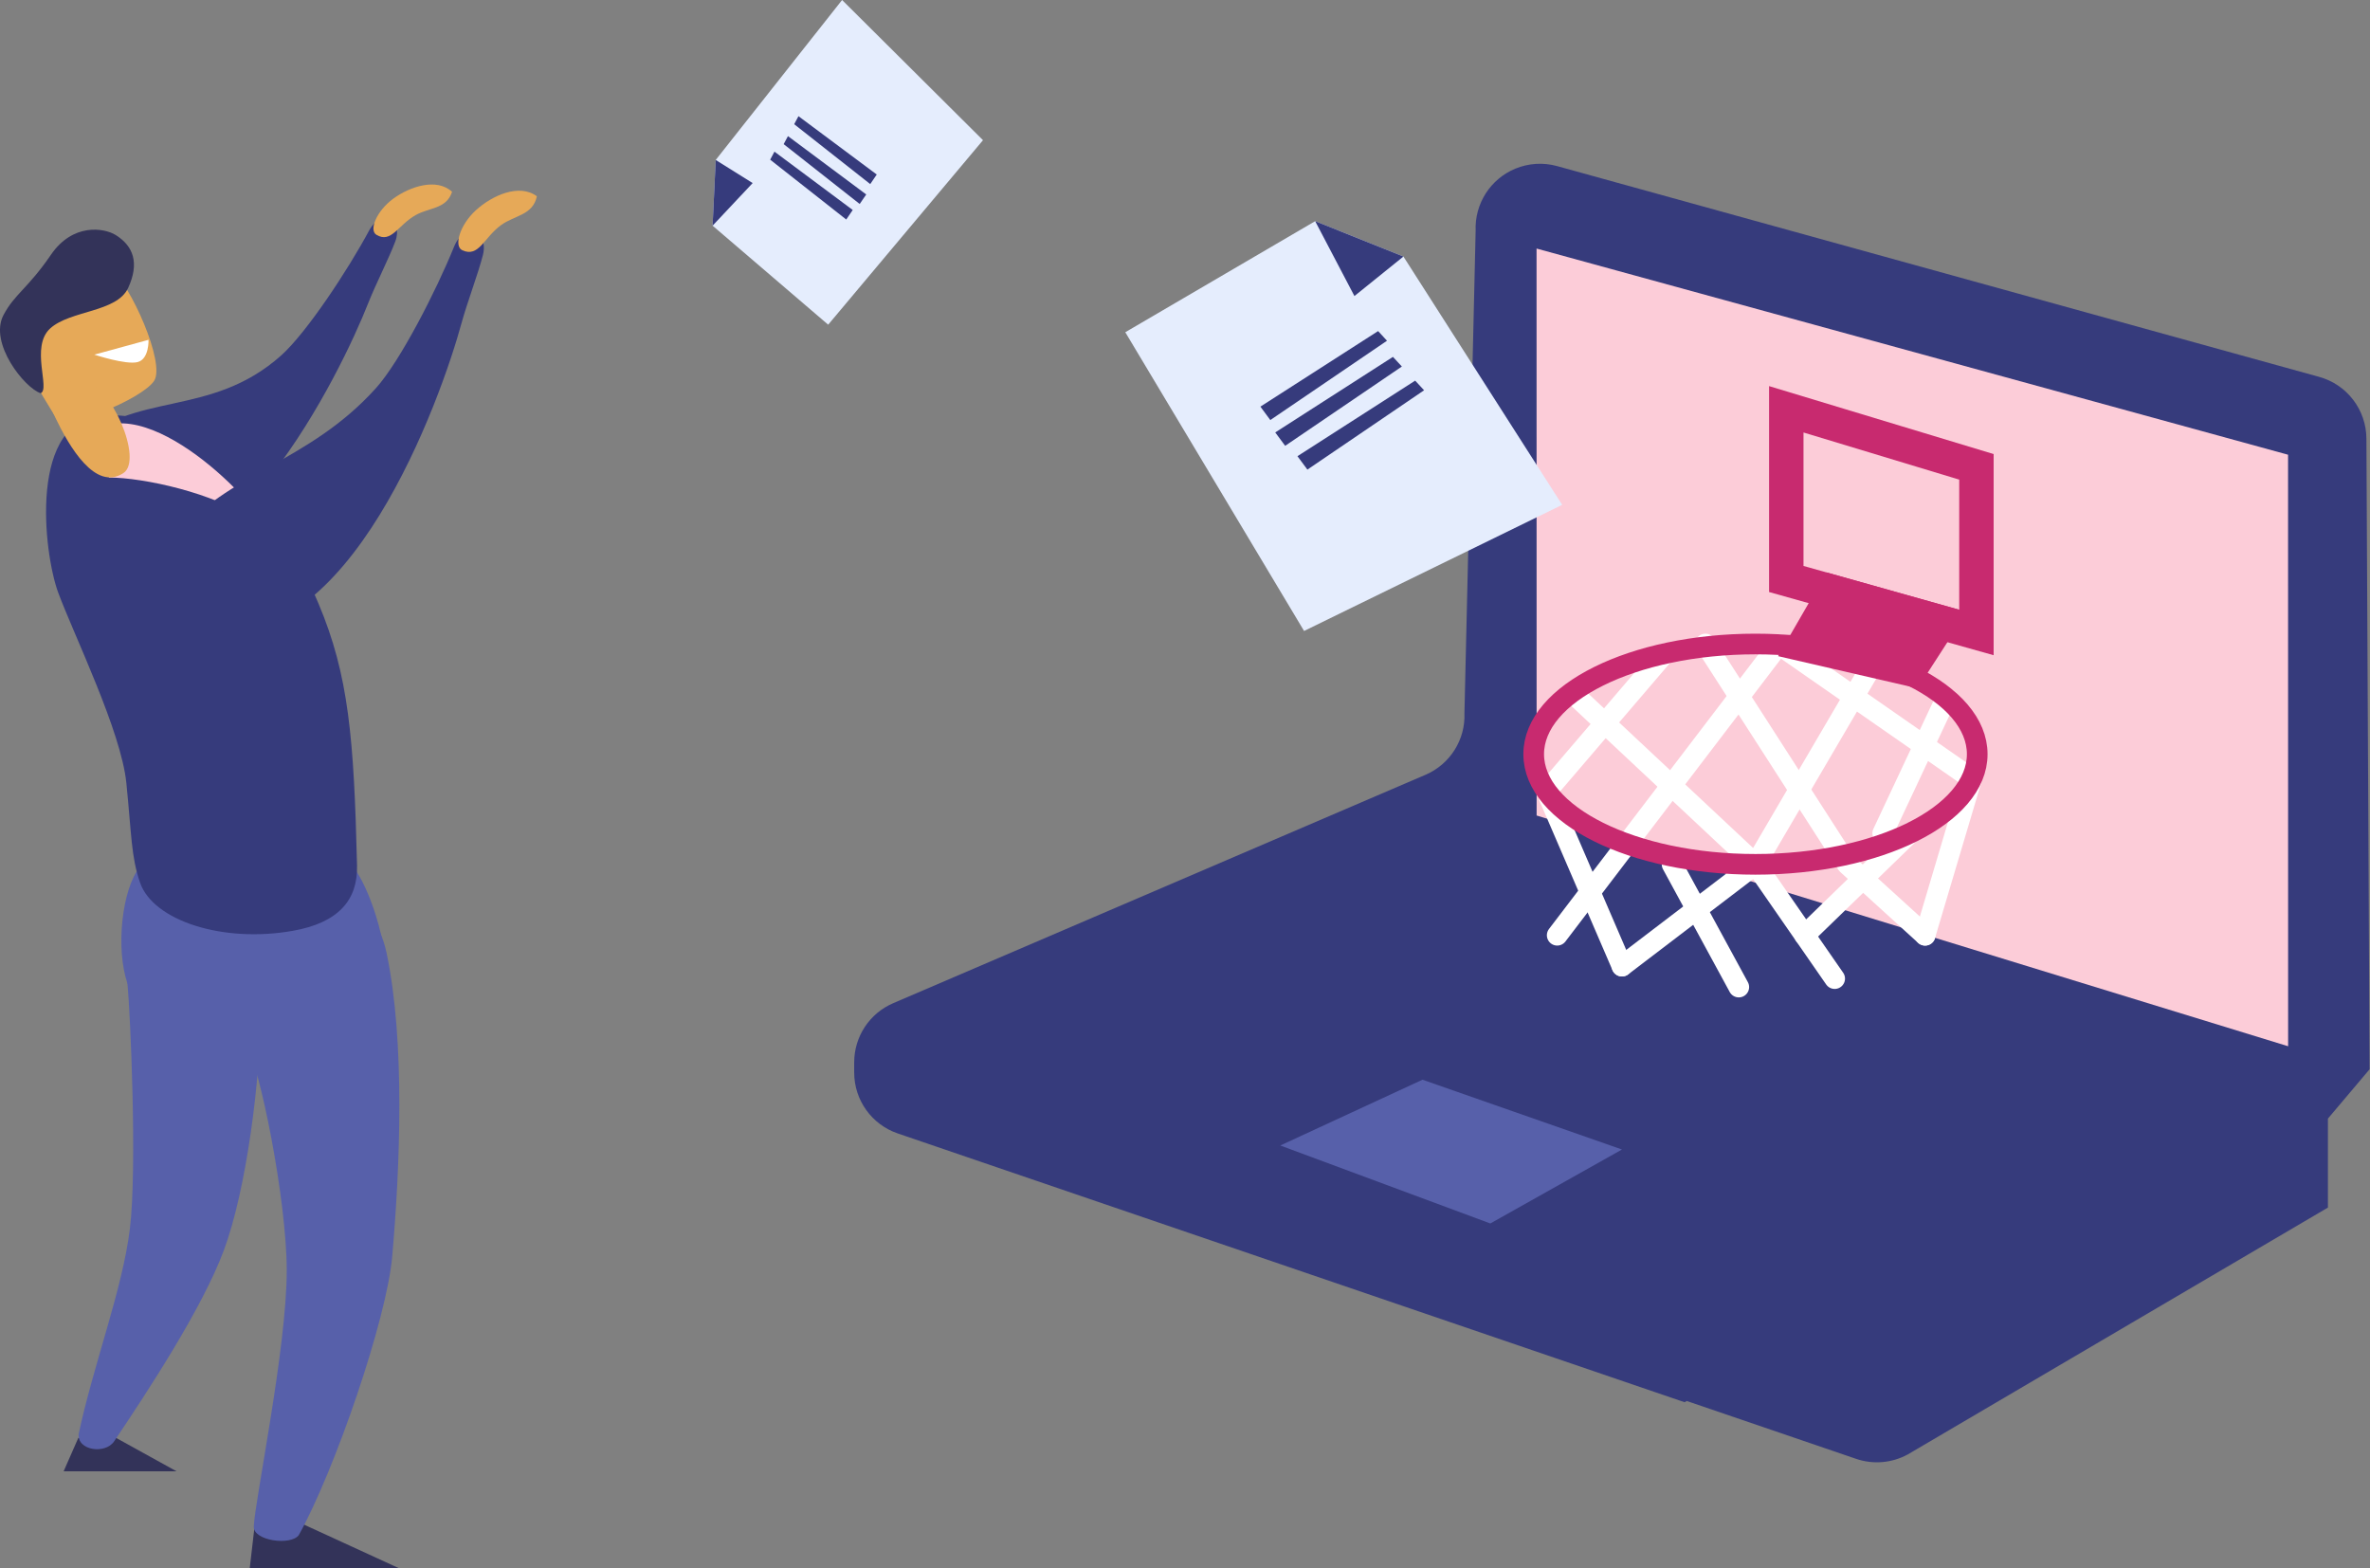 <?xml version="1.0" encoding="UTF-8"?> <svg xmlns="http://www.w3.org/2000/svg" xmlns:xlink="http://www.w3.org/1999/xlink" width="745px" height="493px" viewBox="0 0 745 493"><rect x="0" y="0" width="745" height="493" fill="#808080" stroke="none"/> <!-- Generator: Sketch 52.4 (67378) - http://www.bohemiancoding.com/sketch --> <title>Pic - 7.1</title> <desc>Created with Sketch.</desc> <g id="Page-1" stroke="none" stroke-width="1" fill="none" fill-rule="evenodd"> <g id="Pic---7.1"> <path d="M728.882,118.43 C737.722,120.8 743.872,128.81 743.872,137.97 L744.872,336.11 L744.872,336.193 L744.863,336.13 L731.773,351.63 L731.773,379.594 L599.702,457.19 C594.722,459.91 588.832,460.41 583.462,458.58 L530.242,440.4 L529.542,440.78 L282.202,356.29 C274.012,353.5 268.512,345.8 268.512,337.15 L268.512,333.94 C268.512,325.85 273.332,318.54 280.762,315.35 L448.102,243.55 C455.812,240.24 460.682,232.53 460.342,224.15 L463.862,72.52 C463.522,64.05 468.502,56.26 476.332,53.02 C480.452,51.32 485.012,51.02 489.312,52.17 L728.882,118.43 Z" id="Path" fill="#363B7C"></path> <polygon id="Path" fill="#FCCCD8" points="483.012 78.13 483.032 256.35 719.262 328.88 719.242 142.94"></polygon> <polygon id="Path" stroke="#C82A6F" stroke-width="10.822" points="561.512 128.66 561.512 182 621.282 198.82 621.282 146.75"></polygon> <polyline id="Path" stroke="#FFFFFF" stroke-width="6.493" stroke-linecap="round" stroke-linejoin="round" points="509.862 303.7 486.172 248.74 523.162 205.51"></polyline> <polyline id="Path" stroke="#FFFFFF" stroke-width="6.493" stroke-linecap="round" stroke-linejoin="round" points="605.143 293.99 619.773 244.79 559.163 202.63 489.5 293.99"></polyline> <path d="M546.583,310.28 L525.613,271.7" id="Path" stroke="#FFFFFF" stroke-width="6.493" stroke-linecap="round" stroke-linejoin="round"></path> <polyline id="Path" stroke="#FFFFFF" stroke-width="6.493" stroke-linecap="round" stroke-linejoin="round" points="509.863 303.7 551.823 271.7 567.273 293.99 576.723 307.62"></polyline> <polyline id="Path" stroke="#FFFFFF" stroke-width="6.493" stroke-linecap="round" stroke-linejoin="round" points="589.234 207.86 551.824 271.7 496.004 219.41"></polyline> <path d="M591.824,261.94 L611.784,219.41" id="Path" stroke="#FFFFFF" stroke-width="6.493" stroke-linecap="round" stroke-linejoin="round"></path> <polyline id="Path" stroke="#FFFFFF" stroke-width="6.493" stroke-linecap="round" stroke-linejoin="round" points="536.094 202.44 580.654 271.7 605.144 293.99"></polyline> <path d="M600.303,261.94 L567.273,293.99" id="Path" stroke="#FFFFFF" stroke-width="6.493" stroke-linecap="round" stroke-linejoin="round"></path> <path d="M551.823,271.7 C590.323,271.7 621.533,256.196 621.533,237.07 C621.533,217.944 590.323,202.44 551.823,202.44 C513.324,202.44 482.113,217.944 482.113,237.07 C482.113,256.196 513.324,271.7 551.823,271.7 Z" id="Path" stroke="#C82A6F" stroke-width="6.493" stroke-linecap="round" stroke-linejoin="round"></path> <polygon id="Path" stroke="#C82A6F" stroke-width="10.822" fill="#C82A6F" points="567.273 202.63 576.723 186.28 609.783 195.58 600.303 210.25"></polygon> <polygon id="Path" fill="#5760AA" points="402.453 360.08 447.153 339.4 509.863 361.34 468.473 384.59"></polygon> <path d="M88.396,111.72 C66.026,131.71 41.796,122.56 23.746,140.28 C11.366,152.43 11.746,171.87 30.266,177.58 C71.596,190.32 107.226,116.99 115.776,95.22 C117.996,89.56 122.396,80.92 124.276,75.84 C126.716,69.25 120.276,65.02 116.086,72.37 C109.296,85.01 96.316,104.64 88.396,111.72 Z" id="Path" fill="#363B7C"></path> <path d="M123.638,62.44 C118.408,66.26 115.888,72.34 118.328,73.81 C122.998,76.61 125.098,70.74 130.668,67.61 C134.998,65.17 140.308,65.76 142.108,60.3 C137.278,55.82 128.868,58.62 123.638,62.44 Z" id="Path" fill="#E6A958"></path> <polygon id="Path" fill="#333359" points="80 480 78.5 493 125.5 493 95 479"></polygon> <polygon id="Path" fill="#333359" points="24.617 452 20 462.5 55.5 462.5 36.5 452"></polygon> <path d="M121.527,299.58 C117.117,278.54 96.106,272.62 84.746,281.82 C75.046,289.67 66.617,304.55 77.266,328.14 C81.727,335.05 90.136,377.63 90.136,399.33 C90.136,423.75 80.156,471.36 79.776,479.85 C79.576,484.33 91.347,485.951 93.916,482.571 C105.367,461.911 121.557,414.661 123.287,395.001 C125.767,366.681 127.387,327.55 121.527,299.58 Z" id="Path" fill="#5760AA"></path> <path d="M40.066,309.14 C40.986,318.81 43.156,367.18 40.826,386.26 C38.496,405.34 29.406,428.81 24.736,450.73 C24.176,455.97 33.096,457.22 35.876,453.08 C46.226,437.67 63.576,411.31 70.376,393.01 C77.326,374.31 82.006,339.71 82.006,315.22 C82.006,293.89 67.976,288.51 57.666,288.51 C44.436,288.51 39.556,303.83 40.066,309.14 Z" id="Path" fill="#5760AA"></path> <path d="M43.977,272.52 C38.317,279.45 36.307,298.25 40.067,309.14 C42.857,317.22 118.227,338.1 121.177,314.19 C123.137,298.26 116.297,280.43 112.237,274.24 C108.177,268.04 55.317,258.64 43.977,272.52 Z" id="Path" fill="#5760AA"></path> <path d="M18.307,186.311 C13.697,173.911 8.657,131.211 33.037,130.551 C58.737,129.851 82.587,148.131 100.147,189.791 C109.607,212.231 111.267,232.061 112.237,272.071 C112.497,283.051 106.237,290.081 92.077,292.591 C70.037,296.511 48.217,289.411 44.047,277.511 C41.217,269.421 41.357,262.331 39.717,246.101 C38.077,229.871 23.347,199.851 18.307,186.311 Z" id="Path" fill="#363B7C"></path> <path d="M78.724,163.11 C67.724,155.11 45.226,150.11 34.226,150.11 C34.224,143.61 18.324,134.31 36.724,133.11 C59.724,131.61 93.067,173.541 78.724,163.11 Z" id="Path" fill="#FCCCD8"></path> <path d="M118.206,121.98 C96.976,145.58 71.657,148.4 54.727,169.11 C43.107,183.32 44.516,194.08 64.666,197.95 C109.606,206.59 138.616,125.36 145.106,101.48 C146.796,95.27 150.426,85.68 151.816,80.11 C153.616,72.9 146.366,69.19 142.796,77.4 C137.106,91.48 125.726,113.62 118.206,121.98 Z" id="Path" fill="#363B7C"></path> <path d="M149.587,66.091 C144.527,70.71 142.577,77.4 145.317,78.66 C150.547,81.07 152.087,74.65 157.577,70.71 C161.847,67.65 167.497,67.65 168.767,61.7 C163.177,57.56 154.647,61.471 149.587,66.091 Z" id="Path" fill="#E6A958"></path> <path d="M35.405,85.5 C29.075,81.42 7.095,93.62 4.445,100.21 C1.795,106.81 14.425,125.97 16.975,130.33 C20.295,136 44.635,125.37 48.415,119.77 C52.205,114.18 40.585,88.84 35.405,85.5 Z" id="Path" fill="#E6A958"></path> <path d="M38.778,148.72 C45.148,144.56 34.808,120.76 26.508,119.86 C18.208,118.96 13.288,122.67 17.338,131.16 C21.768,140.42 29.948,154.49 38.778,148.72 Z" id="Path" fill="#E6A958"></path> <path d="M12.778,123.6 C15.898,122.39 9.448,109.02 15.768,103.25 C22.098,97.49 36.728,98.24 40.288,90.5 C43.898,82.65 41.908,77.35 36.418,73.91 C32.668,71.56 22.838,70.1 16.008,80.09 C8.798,90.64 4.548,92.47 1.098,99.03 C-3.562,107.92 7.808,122.02 12.778,123.6 Z" id="Path" fill="#333359"></path> <path d="M46.686,106.82 L29.656,111.48 C29.656,111.48 39.576,114.76 43.256,113.82 C46.936,112.87 46.686,106.82 46.686,106.82 Z" id="Path" fill="#FFFFFF"></path> <polygon id="Path" fill="#E5EDFD" points="260.334 102.061 309 44.067 264.709 0 224.981 50.286 224 70.942"></polygon> <polygon id="Path" fill="#363B7C" points="224 70.942 236.592 57.545 224.981 50.286"></polygon> <polygon id="Path" fill="#363B7C" points="273.556 57.865 249.648 39.041 250.996 36.523 275.601 54.861"></polygon> <polygon id="Path" fill="#363B7C" points="270.239 64.119 246.344 45.308 247.692 42.79 272.297 61.128"></polygon> <polygon id="Path" fill="#363B7C" points="266.009 69.002 242.102 50.191 243.449 47.672 268.054 66.011"></polygon> <polygon id="Path" fill="#E5EDFD" points="353.729 104.434 409.93 198.342 491.066 158.696 441.16 80.641 413.417 69.526"></polygon> <polygon id="Path" fill="#363B7C" points="413.418 69.526 425.761 93.061 441.16 80.641"></polygon> <polygon id="Path" fill="#363B7C" points="407.849 143.4 444.851 119.65 447.655 122.68 410.976 147.617"></polygon> <polygon id="Path" fill="#363B7C" points="400.865 135.932 437.867 112.183 440.671 115.213 403.989 140.139"></polygon> <polygon id="Path" fill="#363B7C" points="396.2 127.822 433.203 104.073 435.997 107.105 399.318 132.042"></polygon> </g> </g> </svg> 